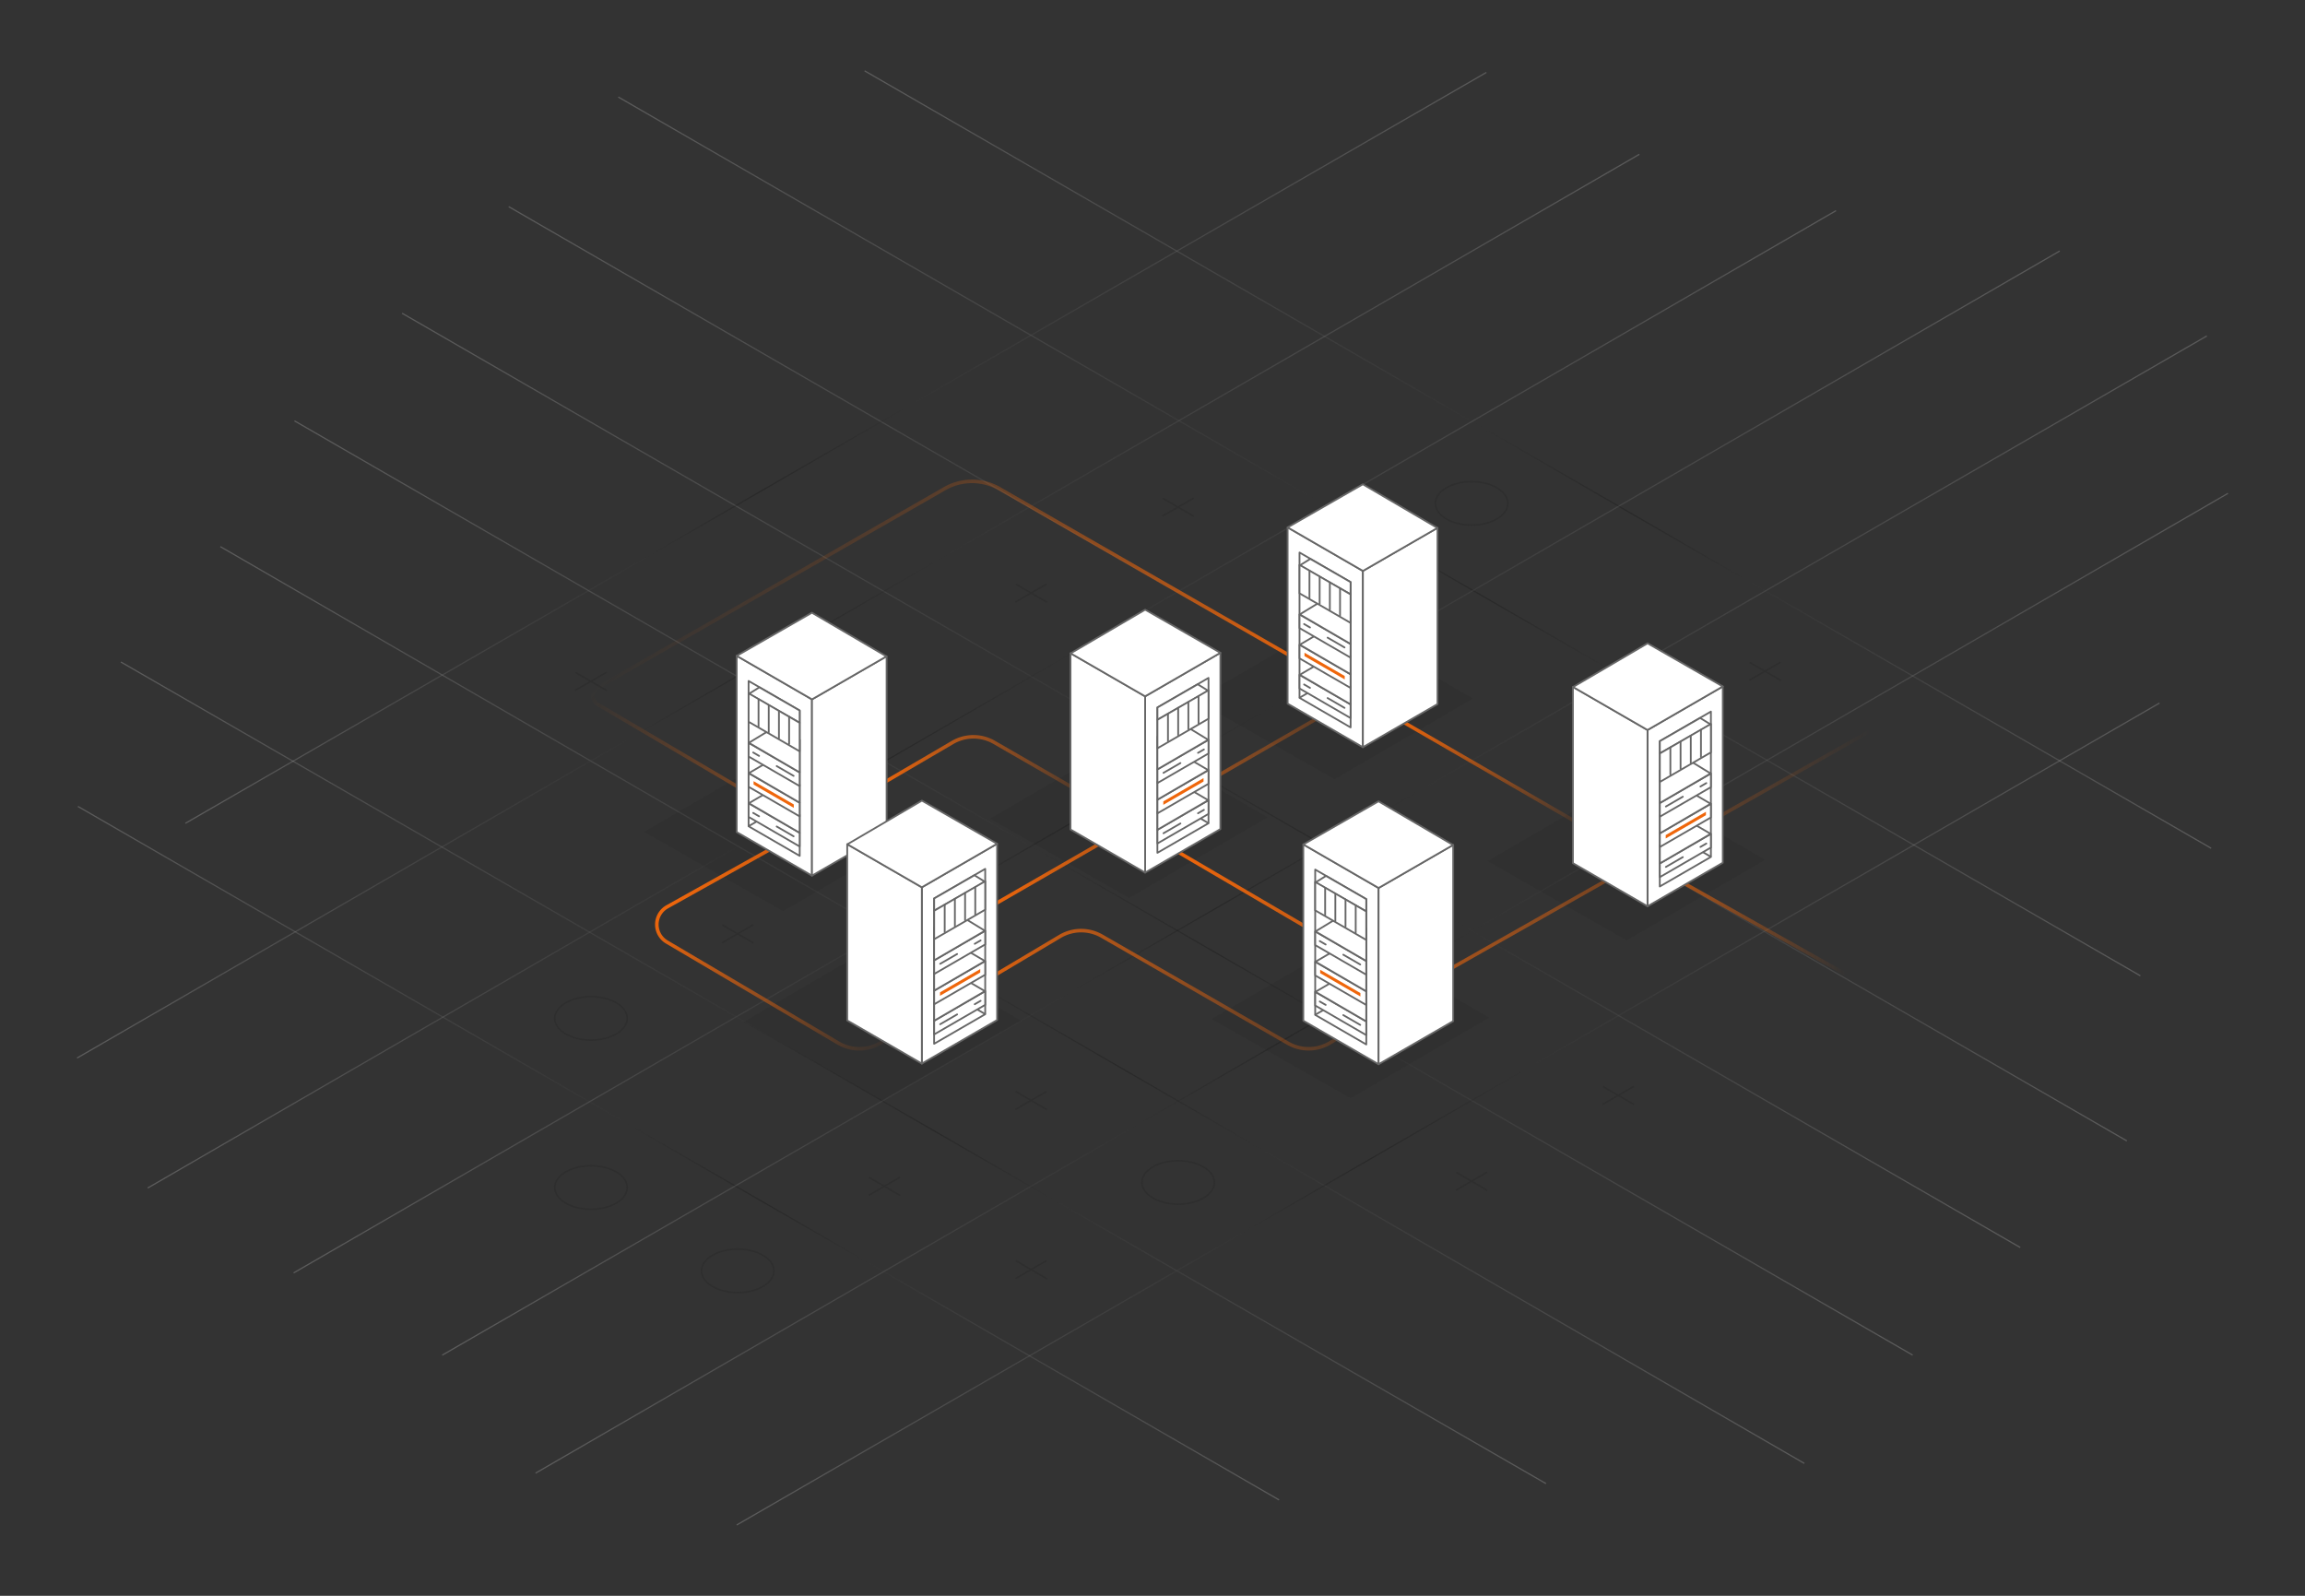 <svg xmlns="http://www.w3.org/2000/svg" xmlns:xlink="http://www.w3.org/1999/xlink" viewBox="0 0 1300 900"><rect x="0" y="0" width="1300" height="900" fill="#333333" stroke="none"/><defs><style>.cls-1,.cls-10,.cls-11,.cls-12,.cls-13,.cls-14,.cls-15,.cls-18,.cls-19,.cls-2,.cls-20,.cls-21,.cls-22,.cls-23,.cls-24,.cls-25,.cls-26,.cls-3,.cls-4,.cls-5,.cls-6,.cls-7,.cls-8,.cls-9{fill:none;}.cls-1,.cls-10,.cls-11,.cls-12,.cls-13,.cls-14,.cls-15,.cls-18,.cls-2,.cls-3,.cls-4,.cls-5,.cls-6,.cls-7,.cls-8,.cls-9{stroke-miterlimit:10;}.cls-1,.cls-10,.cls-11,.cls-12,.cls-13,.cls-14,.cls-15,.cls-2,.cls-3,.cls-4,.cls-5,.cls-6,.cls-7,.cls-8,.cls-9{stroke-width:0.68px;}.cls-1,.cls-10,.cls-11,.cls-12,.cls-13,.cls-14,.cls-15,.cls-17,.cls-2,.cls-3,.cls-4,.cls-5,.cls-6,.cls-7,.cls-8,.cls-9{opacity:0.2;}.cls-1{stroke:url(#linear-gradient);}.cls-2{stroke:url(#linear-gradient-2);}.cls-3{stroke:url(#linear-gradient-3);}.cls-4{stroke:url(#linear-gradient-4);}.cls-5{stroke:url(#linear-gradient-5);}.cls-6{stroke:url(#linear-gradient-6);}.cls-7{stroke:url(#linear-gradient-7);}.cls-8{stroke:url(#linear-gradient-8);}.cls-9{stroke:url(#linear-gradient-9);}.cls-10{stroke:url(#linear-gradient-10);}.cls-11{stroke:url(#linear-gradient-11);}.cls-12{stroke:url(#linear-gradient-12);}.cls-13{stroke:url(#linear-gradient-13);}.cls-14{stroke:url(#linear-gradient-14);}.cls-15{stroke:url(#linear-gradient-15);}.cls-16{fill:#1a1a1a;opacity:0.1;}.cls-18{stroke:#1a1a1a;stroke-width:0.9px;}.cls-19,.cls-20,.cls-21,.cls-22,.cls-23,.cls-24,.cls-25,.cls-26,.cls-27{stroke-linecap:round;stroke-linejoin:round;}.cls-19,.cls-20,.cls-21,.cls-22,.cls-23,.cls-24,.cls-25,.cls-26{stroke-width:2px;}.cls-19{stroke:url(#linear-gradient-16);}.cls-20{stroke:url(#linear-gradient-17);}.cls-21{stroke:url(#linear-gradient-18);}.cls-22{stroke:url(#linear-gradient-19);}.cls-23{stroke:url(#linear-gradient-20);}.cls-24{stroke:url(#linear-gradient-21);}.cls-25{stroke:url(#linear-gradient-22);}.cls-26{stroke:url(#linear-gradient-23);}.cls-27{fill:#fff;stroke:#666;}.cls-28{fill:#ef660b;}</style><linearGradient id="linear-gradient" x1="165.92" y1="500.81" x2="1078.88" y2="500.81" gradientUnits="userSpaceOnUse"><stop offset="0" stop-color="#fff"/><stop offset="0.57"/><stop offset="1" stop-color="#fff"/></linearGradient><linearGradient id="linear-gradient-2" x1="226.61" y1="440.12" x2="1139.57" y2="440.12" xlink:href="#linear-gradient"/><linearGradient id="linear-gradient-3" x1="286.73" y1="380" x2="1199.69" y2="380" xlink:href="#linear-gradient"/><linearGradient id="linear-gradient-4" x1="348.55" y1="302.54" x2="1207.31" y2="302.54" xlink:href="#linear-gradient"/><linearGradient id="linear-gradient-5" x1="487.45" y1="259.18" x2="1247.25" y2="259.18" xlink:href="#linear-gradient"/><linearGradient id="linear-gradient-6" x1="124.11" y1="566.81" x2="1017.8" y2="566.81" xlink:href="#linear-gradient"/><linearGradient id="linear-gradient-7" x1="68.02" y1="605.05" x2="872.1" y2="605.05" xlink:href="#linear-gradient"/><linearGradient id="linear-gradient-8" x1="43.78" y1="650.38" x2="721.56" y2="650.38" xlink:href="#linear-gradient"/><linearGradient id="linear-gradient-9" x1="-3248.71" y1="-247.53" x2="-2270.36" y2="-247.53" gradientTransform="matrix(-0.37, 0.79, -0.79, -0.54, -386.55, 2669.14)" xlink:href="#linear-gradient"/><linearGradient id="linear-gradient-10" x1="-3387.96" y1="-178.75" x2="-2223.15" y2="-178.75" gradientTransform="matrix(-0.37, 0.79, -0.79, -0.54, -386.55, 2669.14)" xlink:href="#linear-gradient"/><linearGradient id="linear-gradient-11" x1="-3465.36" y1="-113.17" x2="-2252.13" y2="-113.17" gradientTransform="matrix(-0.37, 0.79, -0.79, -0.54, -386.55, 2669.14)" xlink:href="#linear-gradient"/><linearGradient id="linear-gradient-12" x1="-3456.31" y1="-12.07" x2="-2241.08" y2="-12.07" gradientTransform="matrix(-0.37, 0.79, -0.79, -0.54, -386.55, 2669.14)" xlink:href="#linear-gradient"/><linearGradient id="linear-gradient-13" x1="-3394.44" y1="103.8" x2="-2232.46" y2="103.8" gradientTransform="matrix(-0.37, 0.79, -0.79, -0.54, -386.55, 2669.14)" xlink:href="#linear-gradient"/><linearGradient id="linear-gradient-14" x1="-3351.32" y1="199.63" x2="-2276.44" y2="199.63" gradientTransform="matrix(-0.37, 0.79, -0.79, -0.54, -386.55, 2669.14)" xlink:href="#linear-gradient"/><linearGradient id="linear-gradient-15" x1="-3338.44" y1="251.47" x2="-2444.17" y2="251.47" gradientTransform="matrix(-0.37, 0.79, -0.79, -0.54, -386.55, 2669.14)" xlink:href="#linear-gradient"/><linearGradient id="linear-gradient-16" x1="400.95" y1="484.74" x2="506.21" y2="590" gradientUnits="userSpaceOnUse"><stop offset="0" stop-color="#ef660b"/><stop offset="1" stop-color="#ef660b" stop-opacity="0"/></linearGradient><linearGradient id="linear-gradient-17" x1="438.63" y1="284.57" x2="646.43" y2="492.37" gradientUnits="userSpaceOnUse"><stop offset="0" stop-color="#ef660b" stop-opacity="0"/><stop offset="1" stop-color="#ef660b"/></linearGradient><linearGradient id="linear-gradient-18" x1="554.64" y1="440.4" x2="808.85" y2="440.4" xlink:href="#linear-gradient-16"/><linearGradient id="linear-gradient-19" x1="525.5" y1="558.17" x2="806.6" y2="558.17" xlink:href="#linear-gradient-16"/><linearGradient id="linear-gradient-20" x1="490.34" y1="437.67" x2="633.01" y2="437.67" xlink:href="#linear-gradient-16"/><linearGradient id="linear-gradient-21" x1="889.91" y1="506.93" x2="1040.81" y2="506.93" xlink:href="#linear-gradient-16"/><linearGradient id="linear-gradient-22" x1="784.59" y1="436.68" x2="900.14" y2="436.68" xlink:href="#linear-gradient-16"/><linearGradient id="linear-gradient-23" x1="658.69" y1="484.17" x2="1055.03" y2="484.17" xlink:href="#linear-gradient-16"/></defs><title>API integration Large</title><g id="Background_grid" data-name="Background grid"><line class="cls-1" x1="166.09" y1="237.36" x2="1078.71" y2="764.26"/><line class="cls-2" x1="226.78" y1="176.67" x2="1139.4" y2="703.57"/><line class="cls-3" x1="286.9" y1="116.55" x2="1199.52" y2="643.45"/><line class="cls-4" x1="348.72" y1="54.73" x2="1207.14" y2="550.34"/><line class="cls-5" x1="487.62" y1="39.94" x2="1247.08" y2="478.42"/><line class="cls-6" x1="124.28" y1="308.29" x2="1017.63" y2="825.34"/><line class="cls-7" x1="68.19" y1="373.36" x2="871.94" y2="836.74"/><line class="cls-8" x1="43.95" y1="454.81" x2="721.39" y2="845.94"/><line class="cls-9" x1="1217.95" y1="396.51" x2="415.5" y2="860.06"/><line class="cls-10" x1="1256.55" y1="278.24" x2="302.06" y2="830.83"/><line class="cls-11" x1="1244.64" y1="189.46" x2="249.4" y2="764.29"/><line class="cls-12" x1="1161.67" y1="141.56" x2="165.61" y2="717.9"/><line class="cls-13" x1="1035.51" y1="118.8" x2="83.31" y2="670.02"/><line class="cls-14" x1="924.56" y1="87.03" x2="43.45" y2="596.72"/><line class="cls-15" x1="838.3" y1="40.85" x2="104.54" y2="464.34"/></g><g id="Shadows"><polygon class="cls-16" points="558.41 461.7 637.21 415.86 714.88 460.94 636.83 506.41 558.41 461.7"/><polygon class="cls-16" points="674.24 394.76 753.04 348.91 830.71 394 752.66 439.46 674.24 394.76"/><polygon class="cls-16" points="839.01 485.64 917.81 439.8 995.48 484.89 917.43 530.35 839.01 485.64"/><polygon class="cls-16" points="683.37 574.69 762.17 528.85 839.84 573.93 761.79 619.39 683.37 574.69"/><polygon class="cls-16" points="419.32 576.4 498.12 530.56 575.79 575.65 497.75 621.11 419.32 576.4"/><polygon class="cls-16" points="363.27 469.16 442.07 423.31 519.74 468.4 441.69 513.86 363.27 469.16"/></g><g id="Noughts_and_crosses" data-name="Noughts and crosses"><g class="cls-17"><line class="cls-18" x1="324.61" y1="379.28" x2="342.21" y2="389.48"/><line class="cls-18" x1="342.05" y1="379.17" x2="324.43" y2="389.34"/></g><g class="cls-17"><line class="cls-18" x1="572.9" y1="329.45" x2="590.5" y2="339.65"/><line class="cls-18" x1="590.33" y1="329.35" x2="572.72" y2="339.52"/></g><g class="cls-17"><ellipse class="cls-18" cx="333.31" cy="574.35" rx="20.43" ry="12.26"/></g><g class="cls-17"><line class="cls-18" x1="407.37" y1="521.66" x2="424.97" y2="531.86"/><line class="cls-18" x1="424.81" y1="521.56" x2="407.19" y2="531.73"/></g><g class="cls-17"><line class="cls-18" x1="490.13" y1="473.25" x2="507.73" y2="483.45"/><line class="cls-18" x1="507.57" y1="473.15" x2="489.96" y2="483.32"/></g><g class="cls-17"><ellipse class="cls-18" cx="498.83" cy="477.54" rx="20.43" ry="12.26"/></g><g class="cls-17"><ellipse class="cls-18" cx="333.31" cy="669.75" rx="20.43" ry="12.26"/></g><g class="cls-17"><ellipse class="cls-18" cx="416.07" cy="716.74" rx="20.43" ry="12.26"/></g><g class="cls-17"><line class="cls-18" x1="490.13" y1="664.05" x2="507.73" y2="674.24"/><line class="cls-18" x1="507.57" y1="663.94" x2="489.96" y2="674.11"/></g><g class="cls-17"><line class="cls-18" x1="572.9" y1="615.64" x2="590.5" y2="625.84"/><line class="cls-18" x1="590.33" y1="615.53" x2="572.72" y2="625.7"/></g><g class="cls-17"><line class="cls-18" x1="572.9" y1="711.03" x2="590.5" y2="721.23"/><line class="cls-18" x1="590.33" y1="710.93" x2="572.72" y2="721.1"/></g><g class="cls-17"><line class="cls-18" x1="655.75" y1="281.03" x2="673.35" y2="291.22"/><line class="cls-18" x1="673.19" y1="280.92" x2="655.57" y2="291.09"/></g><g class="cls-17"><line class="cls-18" x1="655.75" y1="376.42" x2="673.35" y2="386.62"/><line class="cls-18" x1="673.19" y1="376.32" x2="655.57" y2="386.49"/></g><g class="cls-17"><ellipse class="cls-18" cx="664.45" cy="380.7" rx="20.43" ry="12.26"/></g><g class="cls-17"><line class="cls-18" x1="738.52" y1="328.01" x2="756.12" y2="338.21"/><line class="cls-18" x1="755.95" y1="327.91" x2="738.34" y2="338.08"/></g><g class="cls-17"><ellipse class="cls-18" cx="747.21" cy="332.29" rx="20.43" ry="12.26"/></g><g class="cls-17"><ellipse class="cls-18" cx="829.97" cy="283.89" rx="20.43" ry="12.26"/></g><g class="cls-17"><line class="cls-18" x1="904.04" y1="421.99" x2="921.64" y2="432.19"/><line class="cls-18" x1="921.48" y1="421.88" x2="903.86" y2="432.06"/></g><g class="cls-17"><ellipse class="cls-18" cx="912.74" cy="426.27" rx="20.43" ry="12.26"/></g><g class="cls-17"><line class="cls-18" x1="986.8" y1="373.58" x2="1004.4" y2="383.78"/><line class="cls-18" x1="1004.24" y1="373.48" x2="986.62" y2="383.65"/></g><g class="cls-17"><ellipse class="cls-18" cx="664.45" cy="666.89" rx="20.43" ry="12.26"/></g><g class="cls-17"><line class="cls-18" x1="821.28" y1="661.19" x2="838.88" y2="671.39"/><line class="cls-18" x1="838.72" y1="661.08" x2="821.1" y2="671.26"/></g><g class="cls-17"><line class="cls-18" x1="904.04" y1="612.78" x2="921.64" y2="622.98"/><line class="cls-18" x1="921.48" y1="612.68" x2="903.86" y2="622.85"/></g></g><g id="objects"><path class="cls-19" d="M455.42,467.27l-79.11,44.15a11.45,11.45,0,0,0-.23,19.85l96.72,57a23.37,23.37,0,0,0,23.63.05l24.09-14.05"/><path class="cls-20" d="M421.75,447.07,337.1,397.24a5.5,5.5,0,0,1,0-9.5L532.76,275.6a31,31,0,0,1,30.88,0L753,384.44"/><line class="cls-21" x1="807.85" y1="367.75" x2="555.64" y2="513.05"/><path class="cls-22" d="M526.5,570.53l71.31-42.4a23.39,23.39,0,0,1,23.6-.17l105,60.41a23.37,23.37,0,0,0,23.68-.21l55.56-33.34"/><path class="cls-23" d="M491.34,445.57l45.9-26.83a23.37,23.37,0,0,1,23.46-.07L632,459.79"/><line class="cls-24" x1="890.91" y1="465.03" x2="1039.81" y2="548.83"/><line class="cls-25" x1="785.59" y1="403.85" x2="899.14" y2="469.51"/><path class="cls-26" d="M659.69,477.75l93.16,54.56c7.18,4.2,16.06,4.27,48.74,23.37l252.44-143"/><polygon class="cls-27" points="735.05 575.66 777.48 600.22 777.48 500.81 735.05 476.25 735.05 575.66"/><polygon class="cls-27" points="819.59 575.91 777.51 600.22 777.51 500.81 819.59 476.49 819.59 575.91"/><polygon class="cls-27" points="741.76 572.38 770.58 589.07 770.58 507.1 741.76 490.42 741.76 572.38"/><line class="cls-27" x1="741.91" y1="572.25" x2="750.56" y2="567.19"/><polygon class="cls-27" points="819.51 476.56 777.47 451.93 735.05 476.25 777.51 500.81 819.51 476.56"/><polygon class="cls-27" points="770.55 583.78 741.77 567.1 741.77 559.4 770.55 576.08 770.55 583.78"/><polygon class="cls-27" points="770.55 576.06 741.91 559.38 750.56 554.32 770.55 565.91 770.55 576.06"/><line class="cls-27" x1="747.67" y1="566.75" x2="744.34" y2="564.83"/><line class="cls-27" x1="767.16" y1="578.03" x2="757.6" y2="572.5"/><polygon class="cls-27" points="770.55 566.8 741.77 550.13 741.77 542.43 770.55 559.1 770.55 566.8"/><polygon class="cls-27" points="770.55 559.08 741.91 542.4 750.56 537.35 770.55 548.93 770.55 559.08"/><polygon class="cls-27" points="770.55 549.71 741.77 533.03 741.77 525.34 770.55 542.01 770.55 549.71"/><polygon class="cls-27" points="770.58 523.59 770.58 541.92 770.55 541.99 741.91 525.32 757.34 515.91 770.58 523.59"/><line class="cls-27" x1="747.67" y1="532.69" x2="744.34" y2="530.76"/><line class="cls-27" x1="767.16" y1="543.97" x2="757.6" y2="538.43"/><polygon class="cls-27" points="770.55 514 741.91 497.69 747.84 494.01 770.55 507.1 770.55 514"/><polygon class="cls-27" points="770.55 530.11 741.77 513.44 741.77 497.38 770.55 514.05 770.55 530.11"/><line class="cls-27" x1="764.61" y1="510.62" x2="764.61" y2="525.94"/><line class="cls-27" x1="758.86" y1="507.33" x2="758.86" y2="522.65"/><line class="cls-27" x1="753.12" y1="504.04" x2="753.12" y2="519.36"/><line class="cls-27" x1="747.37" y1="500.75" x2="747.37" y2="516.07"/><polygon class="cls-28" points="744.56 546.93 767.25 560.06 767.25 561.99 744.56 548.86 744.56 546.93"/><polygon class="cls-27" points="726.21 396.86 768.64 421.41 768.64 322 726.21 297.44 726.21 396.86"/><polygon class="cls-27" points="810.74 397.1 768.67 421.41 768.67 322 810.74 297.69 810.74 397.1"/><polygon class="cls-27" points="732.92 393.57 761.74 410.26 761.74 328.3 732.92 311.61 732.92 393.57"/><line class="cls-27" x1="733.07" y1="393.44" x2="741.71" y2="388.38"/><polygon class="cls-27" points="810.67 297.75 768.63 273.12 726.21 297.44 768.67 322 810.67 297.75"/><polygon class="cls-27" points="761.71 404.97 732.92 388.29 732.92 380.6 761.71 397.27 761.71 404.97"/><polygon class="cls-27" points="761.71 397.25 733.07 380.57 741.71 375.51 761.71 387.1 761.71 397.25"/><line class="cls-27" x1="738.83" y1="387.95" x2="735.5" y2="386.02"/><line class="cls-27" x1="758.31" y1="399.23" x2="748.76" y2="393.69"/><polygon class="cls-27" points="761.71 387.99 732.92 371.32 732.92 363.62 761.71 380.29 761.71 387.99"/><polygon class="cls-27" points="761.71 380.27 733.07 363.6 741.71 358.54 761.71 370.12 761.71 380.27"/><polygon class="cls-27" points="761.71 370.9 732.92 354.23 732.92 346.53 761.71 363.2 761.71 370.9"/><polygon class="cls-27" points="761.74 344.78 761.74 363.12 761.71 363.19 733.07 346.51 748.5 337.1 761.74 344.78"/><line class="cls-27" x1="738.83" y1="353.88" x2="735.5" y2="351.95"/><line class="cls-27" x1="758.31" y1="365.16" x2="748.76" y2="359.62"/><polygon class="cls-27" points="761.71 335.19 733.07 318.88 739 315.21 761.71 328.3 761.71 335.19"/><polygon class="cls-27" points="761.71 351.3 732.92 334.63 732.92 318.57 761.71 335.24 761.71 351.3"/><line class="cls-27" x1="755.77" y1="331.81" x2="755.77" y2="347.13"/><line class="cls-27" x1="750.02" y1="328.52" x2="750.02" y2="343.84"/><line class="cls-27" x1="744.27" y1="325.23" x2="744.27" y2="340.55"/><line class="cls-27" x1="738.53" y1="321.95" x2="738.53" y2="337.26"/><polygon class="cls-28" points="735.72 368.12 758.41 381.25 758.41 383.18 735.72 370.05 735.72 368.12"/><polygon class="cls-27" points="971.64 486.57 929.21 511.12 929.21 411.71 971.64 387.15 971.64 486.57"/><polygon class="cls-27" points="887.11 486.81 929.18 511.12 929.18 411.71 887.11 387.39 887.11 486.81"/><polygon class="cls-27" points="964.94 483.29 936.11 499.97 936.11 418 964.94 401.32 964.94 483.29"/><line class="cls-27" x1="964.78" y1="483.15" x2="956.14" y2="478.09"/><polygon class="cls-27" points="887.18 387.46 929.22 362.83 971.64 387.15 929.18 411.71 887.18 387.46"/><polygon class="cls-27" points="936.14 494.68 964.93 478 964.93 470.31 936.14 486.98 936.14 494.68"/><polygon class="cls-27" points="936.14 486.96 964.78 470.28 956.14 465.23 936.14 476.81 936.14 486.96"/><line class="cls-27" x1="959.02" y1="477.66" x2="962.35" y2="475.73"/><line class="cls-27" x1="939.54" y1="488.94" x2="949.1" y2="483.4"/><polygon class="cls-27" points="936.14 477.7 964.93 461.03 964.93 453.33 936.14 470 936.14 477.7"/><polygon class="cls-27" points="936.14 469.99 964.78 453.31 956.14 448.25 936.14 459.83 936.14 469.99"/><polygon class="cls-27" points="936.14 460.61 964.93 443.94 964.93 436.24 936.14 452.91 936.14 460.61"/><polygon class="cls-27" points="936.11 434.49 936.11 452.82 936.14 452.89 964.78 436.22 949.35 426.81 936.11 434.49"/><line class="cls-27" x1="959.02" y1="443.59" x2="962.35" y2="441.66"/><line class="cls-27" x1="939.54" y1="454.87" x2="949.1" y2="449.33"/><polygon class="cls-27" points="936.14 424.9 964.78 408.59 958.86 404.92 936.14 418 936.14 424.9"/><polygon class="cls-27" points="936.14 441.01 964.93 424.34 964.93 408.28 936.14 424.95 936.14 441.01"/><line class="cls-27" x1="942.08" y1="421.52" x2="942.08" y2="436.84"/><line class="cls-27" x1="947.83" y1="418.23" x2="947.83" y2="433.55"/><line class="cls-27" x1="953.58" y1="414.94" x2="953.58" y2="430.26"/><line class="cls-27" x1="959.32" y1="411.65" x2="959.32" y2="426.97"/><polygon class="cls-28" points="962.13 457.83 939.45 470.96 939.45 472.89 962.13 459.76 962.13 457.83"/><polygon class="cls-27" points="415.5 469.29 457.92 493.85 457.92 394.44 415.5 369.88 415.5 469.29"/><polygon class="cls-27" points="500.03 469.54 457.95 493.85 457.95 394.44 500.03 370.12 500.03 469.54"/><polygon class="cls-27" points="422.2 466.01 451.03 482.7 451.03 400.73 422.2 384.05 422.2 466.01"/><line class="cls-27" x1="422.36" y1="465.88" x2="431" y2="460.82"/><polygon class="cls-27" points="499.95 370.19 457.91 345.56 415.5 369.88 457.95 394.44 499.95 370.19"/><polygon class="cls-27" points="450.99 477.4 422.21 460.73 422.21 453.03 450.99 469.7 450.99 477.4"/><polygon class="cls-27" points="450.99 469.69 422.36 453.01 431 447.95 450.99 459.54 450.99 469.69"/><line class="cls-27" x1="428.11" y1="460.38" x2="424.79" y2="458.46"/><line class="cls-27" x1="447.6" y1="471.66" x2="438.04" y2="466.13"/><polygon class="cls-27" points="450.99 460.43 422.21 443.75 422.21 436.05 450.99 452.73 450.99 460.43"/><polygon class="cls-27" points="450.99 452.71 422.36 436.03 431 430.97 450.99 442.56 450.99 452.71"/><polygon class="cls-27" points="450.99 443.34 422.21 426.66 422.21 418.96 450.99 435.64 450.99 443.34"/><polygon class="cls-27" points="451.03 417.21 451.03 435.55 450.99 435.62 422.36 418.94 437.79 409.54 451.03 417.21"/><line class="cls-27" x1="428.11" y1="426.32" x2="424.79" y2="424.39"/><line class="cls-27" x1="447.6" y1="437.59" x2="438.04" y2="432.06"/><polygon class="cls-27" points="450.99 407.63 422.36 391.32 428.28 387.64 450.99 400.73 450.99 407.63"/><polygon class="cls-27" points="450.99 423.74 422.21 407.07 422.21 391.01 450.99 407.68 450.99 423.74"/><line class="cls-27" x1="445.05" y1="404.25" x2="445.05" y2="419.57"/><line class="cls-27" x1="439.31" y1="400.96" x2="439.31" y2="416.28"/><line class="cls-27" x1="433.56" y1="397.67" x2="433.56" y2="412.99"/><line class="cls-27" x1="427.81" y1="394.38" x2="427.81" y2="409.7"/><polygon class="cls-28" points="425.01 440.56 447.69 453.69 447.69 455.62 425.01 442.49 425.01 440.56"/><polygon class="cls-27" points="562.36 575.28 519.93 599.84 519.93 500.42 562.36 475.86 562.36 575.28"/><polygon class="cls-27" points="477.83 575.52 519.9 599.84 519.9 500.42 477.83 476.11 477.83 575.52"/><polygon class="cls-27" points="555.65 572 526.83 588.68 526.83 506.72 555.65 490.03 555.65 572"/><line class="cls-27" x1="555.5" y1="571.86" x2="546.86" y2="566.8"/><polygon class="cls-27" points="477.9 476.17 519.94 451.54 562.36 475.86 519.9 500.42 477.9 476.17"/><polygon class="cls-27" points="526.86 583.39 555.64 566.72 555.64 559.02 526.86 575.69 526.86 583.39"/><polygon class="cls-27" points="526.86 575.68 555.5 559 546.86 553.94 526.86 565.52 526.86 575.68"/><line class="cls-27" x1="549.74" y1="566.37" x2="553.07" y2="564.44"/><line class="cls-27" x1="530.25" y1="577.65" x2="539.81" y2="572.11"/><polygon class="cls-27" points="526.86 566.41 555.64 549.74 555.64 542.04 526.86 558.71 526.86 566.41"/><polygon class="cls-27" points="526.86 558.7 555.5 542.02 546.86 536.96 526.86 548.54 526.86 558.7"/><polygon class="cls-27" points="526.86 549.32 555.64 532.65 555.64 524.95 526.86 541.62 526.86 549.32"/><polygon class="cls-27" points="526.83 523.2 526.83 541.54 526.86 541.61 555.5 524.93 540.07 515.52 526.83 523.2"/><line class="cls-27" x1="549.74" y1="532.3" x2="553.07" y2="530.38"/><line class="cls-27" x1="530.25" y1="543.58" x2="539.81" y2="538.05"/><polygon class="cls-27" points="526.86 513.62 555.5 497.3 549.57 493.63 526.86 506.72 526.86 513.62"/><polygon class="cls-27" points="526.86 529.72 555.64 513.05 555.64 496.99 526.86 513.66 526.86 529.72"/><line class="cls-27" x1="532.8" y1="510.24" x2="532.8" y2="525.55"/><line class="cls-27" x1="538.55" y1="506.95" x2="538.55" y2="522.26"/><line class="cls-27" x1="544.3" y1="503.66" x2="544.3" y2="518.97"/><line class="cls-27" x1="550.04" y1="500.37" x2="550.04" y2="515.68"/><polygon class="cls-28" points="552.85 546.54 530.16 559.67 530.16 561.61 552.85 548.48 552.85 546.54"/><polygon class="cls-27" points="688.29 467.58 645.86 492.14 645.86 392.72 688.29 368.17 688.29 467.58"/><polygon class="cls-27" points="603.76 467.82 645.83 492.14 645.83 392.72 603.76 368.41 603.76 467.82"/><polygon class="cls-27" points="681.59 464.3 652.76 480.98 652.76 399.02 681.59 382.33 681.59 464.3"/><line class="cls-27" x1="681.43" y1="464.16" x2="672.79" y2="459.1"/><polygon class="cls-27" points="603.83 368.47 645.87 343.85 688.29 368.17 645.83 392.72 603.83 368.47"/><polygon class="cls-27" points="652.79 475.69 681.58 459.02 681.58 451.32 652.79 467.99 652.79 475.69"/><polygon class="cls-27" points="652.79 467.98 681.43 451.3 672.79 446.24 652.79 457.82 652.79 467.98"/><line class="cls-27" x1="675.67" y1="458.67" x2="679" y2="456.75"/><line class="cls-27" x1="656.19" y1="469.95" x2="665.75" y2="464.42"/><polygon class="cls-27" points="652.79 458.71 681.58 442.04 681.58 434.34 652.79 451.01 652.79 458.71"/><polygon class="cls-27" points="652.79 451 681.43 434.32 672.79 429.26 652.79 440.85 652.79 451"/><polygon class="cls-27" points="652.79 441.62 681.58 424.95 681.58 417.25 652.79 433.92 652.79 441.62"/><polygon class="cls-27" points="652.76 415.5 652.76 433.84 652.79 433.91 681.43 417.23 666 407.83 652.76 415.5"/><line class="cls-27" x1="675.67" y1="424.6" x2="679" y2="422.68"/><line class="cls-27" x1="656.19" y1="435.88" x2="665.75" y2="430.35"/><polygon class="cls-27" points="652.79 405.92 681.43 389.6 675.51 385.93 652.79 399.02 652.79 405.92"/><polygon class="cls-27" points="652.79 422.02 681.58 405.35 681.58 389.29 652.79 405.96 652.79 422.02"/><line class="cls-27" x1="658.73" y1="402.54" x2="658.73" y2="417.85"/><line class="cls-27" x1="664.48" y1="399.25" x2="664.48" y2="414.56"/><line class="cls-27" x1="670.23" y1="395.96" x2="670.23" y2="411.27"/><line class="cls-27" x1="675.97" y1="392.67" x2="675.97" y2="407.98"/><polygon class="cls-28" points="678.78 438.84 656.1 451.98 656.1 453.91 678.78 440.78 678.78 438.84"/></g></svg>